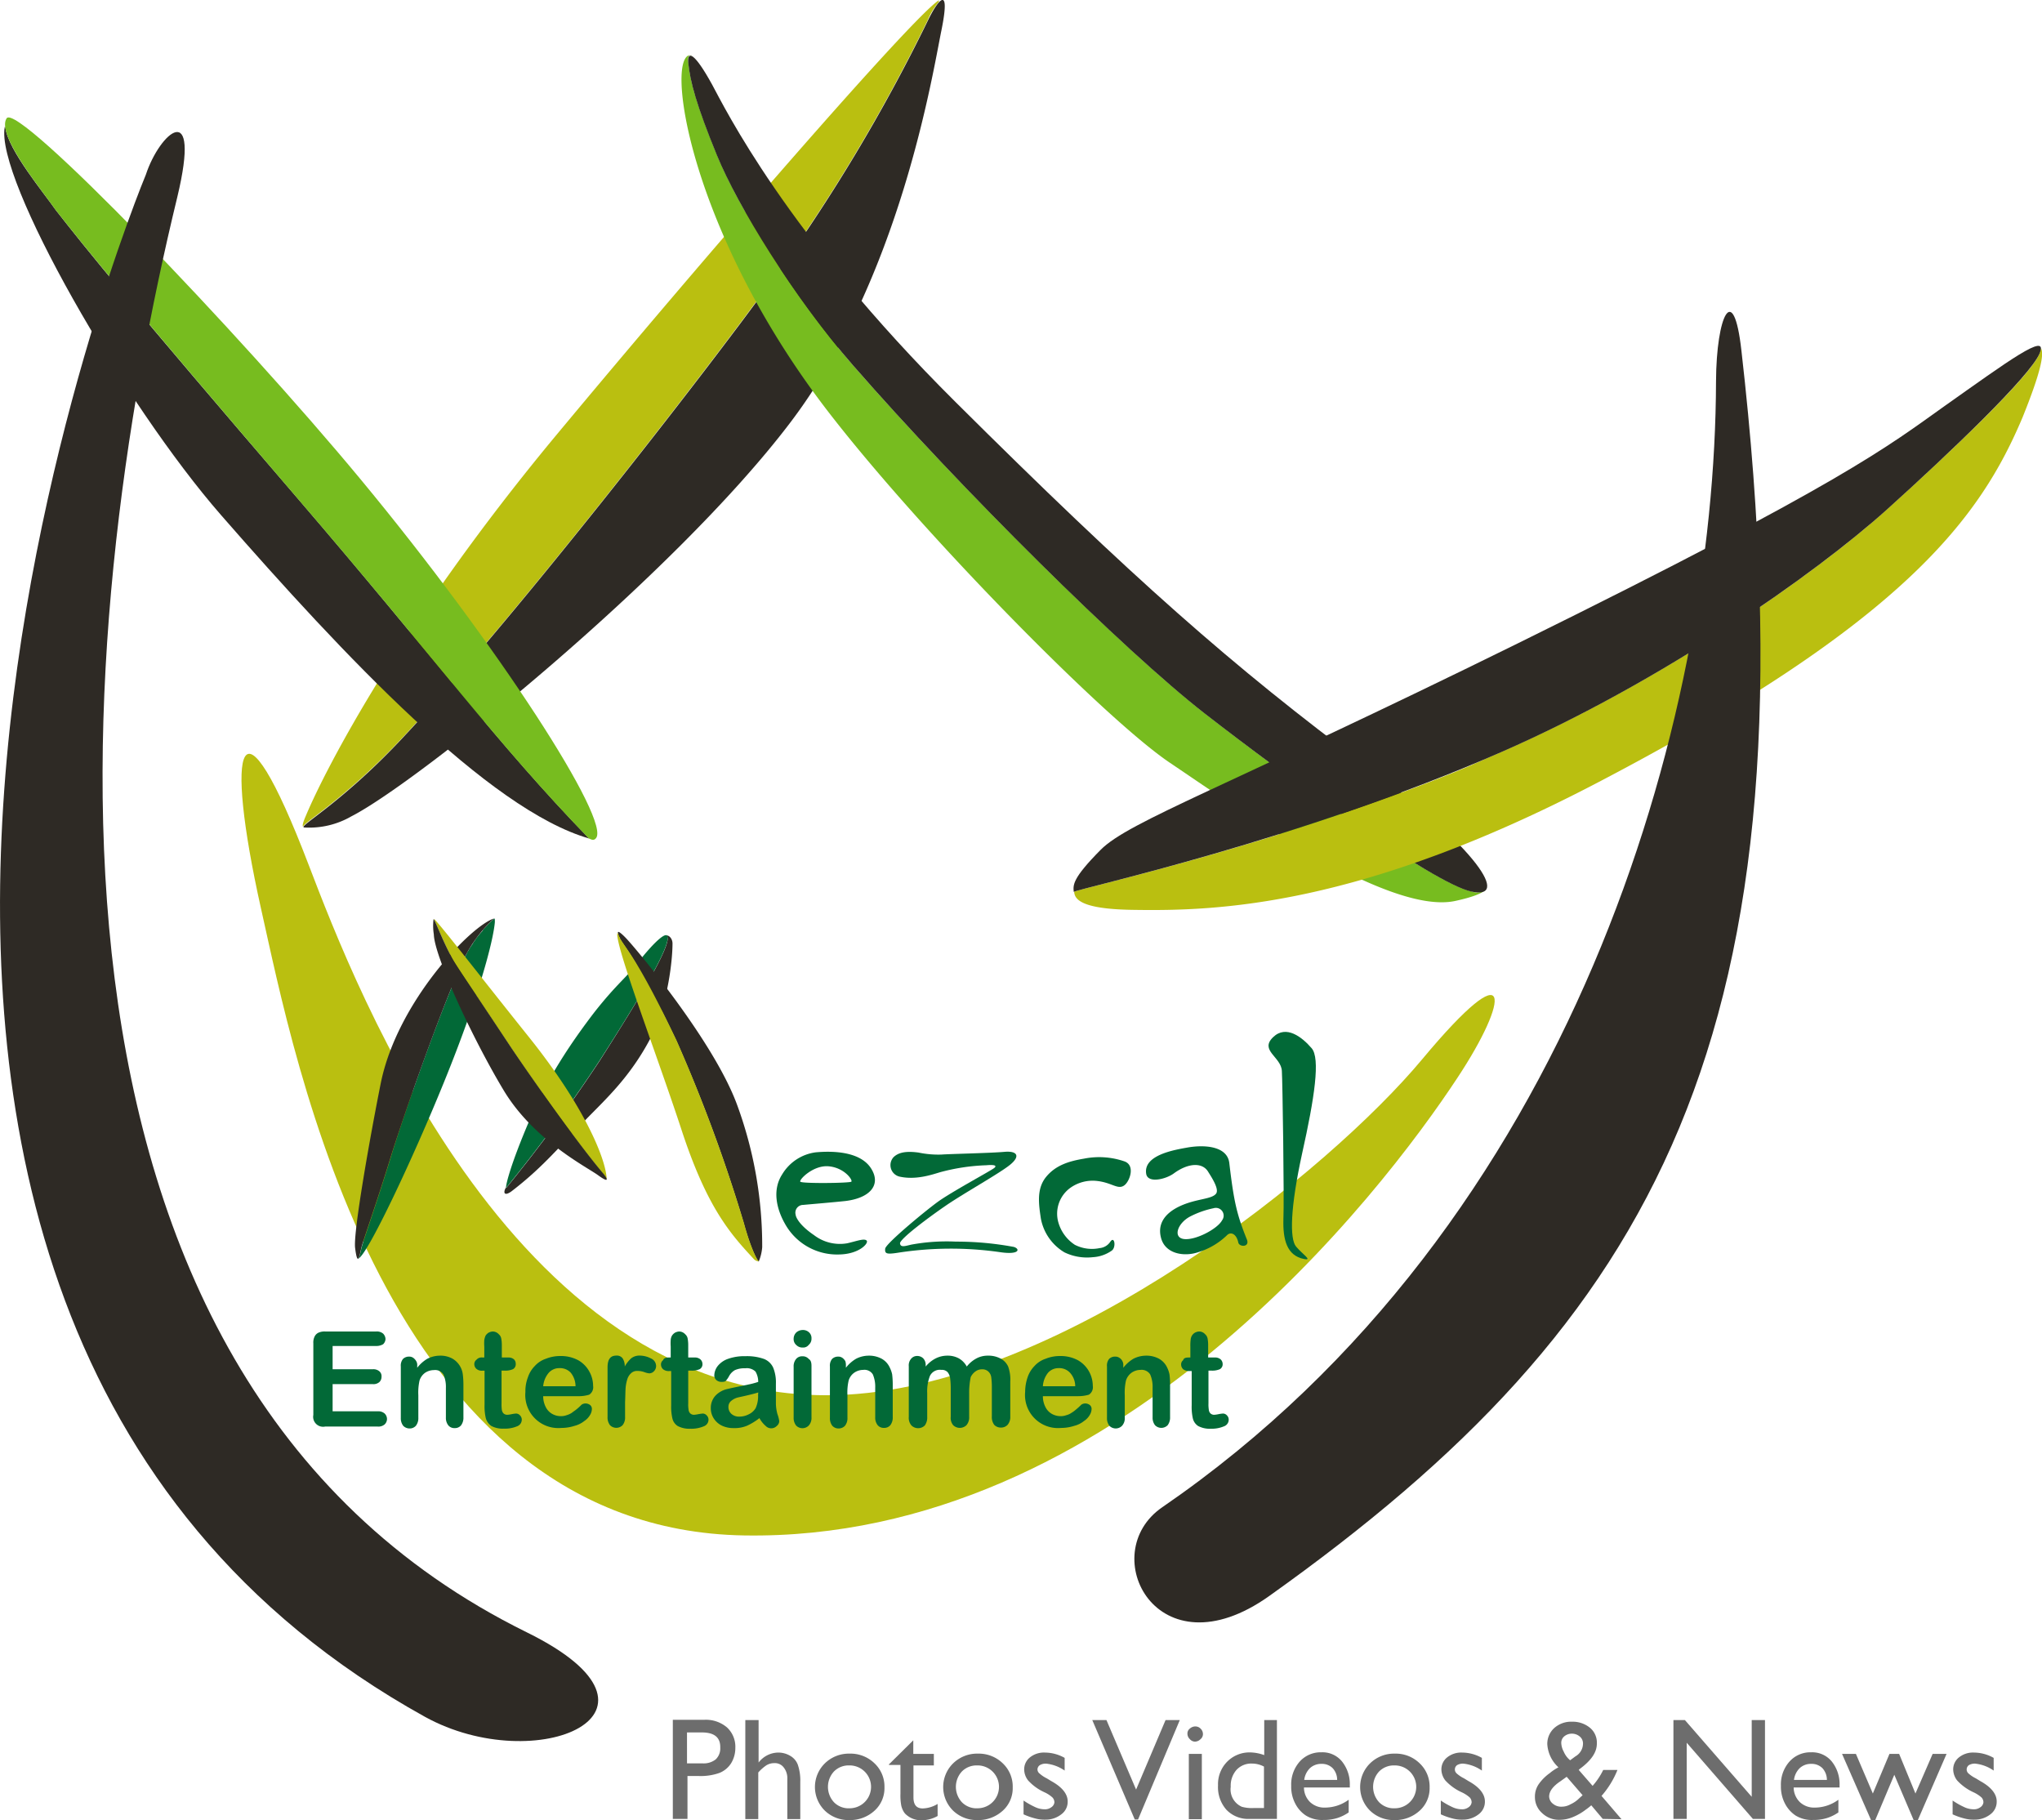 <svg xmlns="http://www.w3.org/2000/svg" viewBox="0 0 384.5 342.74"><defs><style>.cls-1{fill:#babf10;}.cls-2{fill:#2e2a25;}.cls-3{fill:#77bc1f;}.cls-4{fill:#026937;}.cls-5{fill:#6d6d6d;}</style></defs><g id="Layer_2" data-name="Layer 2"><g id="Capa_1" data-name="Capa 1"><path class="cls-1" d="M58.13,162.86c-13.08-34.19-15.92-22.93-9,8.13,6.31,28,23,117,91,118.1,69.91,1.14,120.09-64.57,134.31-86.18,9.79-14.79,10.81-24.41-6.65-3.47S201,260.25,159.51,262.58C97.5,266.11,66.9,185.73,58.13,162.86Z"/><path class="cls-1" d="M104.33,82.42c-28.56,34.47-42.95,62.12-46.76,71.22-.57,1.31-.69,1.94-.46,2.05-.51-.46,7.11-4.67,17.92-16,20.42-21.51,57.8-69.58,70.43-87.1a329.72,329.72,0,0,0,29.18-48.7A13.53,13.53,0,0,1,176.75.38c0-.11.05-.23.05-.34C172,3,132.94,48,104.33,82.42Z"/><path class="cls-2" d="M174.7,3.91a330.27,330.27,0,0,1-29.18,48.7c-12.63,17.52-50,65.53-70.43,87.09-11.38,12-19.29,16.05-17.75,16.1a15.83,15.83,0,0,0,8.82-2.1c12.4-6.32,60.58-45.12,82.54-74,20.82-27.3,26.91-65.88,28.56-73.95C179.14-3.49,176.41.33,174.7,3.91Z"/><path class="cls-2" d="M10.52,39.58c-2.16-3.13-9-11.32-9.5-15.53C1,24,1,23.93.9,23.88-1,33.55,23.38,76.1,41.64,97c23,26.34,50.4,55.46,69.29,60.87C93.29,139.65,82.6,124.74,55.86,93.62,24.46,57.1,16.32,47,10.52,39.58Z"/><path class="cls-3" d="M67.92,90.27c-23.1-27.88-64.63-71.11-66.67-68S8,35.94,10.52,39.58c5.8,7.39,14,17.52,45.28,54,26.74,31.11,37.38,46,55.07,64.28.68.34,1,.34,1.31,0C115.25,154.78,93.8,121.5,67.92,90.27Z"/><path class="cls-2" d="M27.47,32.87S-61.16,245,80,323.23c21,11.6,50-.74,19.23-15.88C-.35,258.32,13.7,118.14,33.39,37.08,37.94,18.13,30.09,24.9,27.47,32.87Z"/><path class="cls-3" d="M277,167.81c-7.28-1.6-35-21.68-50.17-33.51s-46.08-42.44-66.22-65.54C149.38,55.85,138.86,38.67,135,29.17s-5.06-13.83-5.4-17.47c-.12-1,.11-1.48.62-1.25,0,0,0-.06-.05-.06-5-.74-.86,32,25,66.11,17.18,22.58,52.62,58.71,65.14,67.13s41,28.73,53.7,26c3.19-.69,4.84-1.37,5.52-1.94A3.08,3.08,0,0,1,277,167.81Z"/><path class="cls-2" d="M257.42,144.31c-25.26-18.77-44.21-35.5-77.49-68.61-32-31.8-43.52-55.52-45.85-59.79-3.3-6-4.66-6.43-4.49-4.15.34,3.58,1.53,8,5.4,17.47s14.39,26.68,25.66,39.59c20.14,23.1,51,53.7,66.22,65.54s42.89,31.91,50.17,33.5S278.52,160,257.42,144.31Z"/><path class="cls-1" d="M384.28,65.52a3,3,0,0,1-.23,1c-1.71,4.33-16.78,18.61-28.78,29.42-13.49,12.17-42.33,32.42-72.54,45.62-1,.46-2.1.91-3.13,1.37l-1.53.68a7.67,7.67,0,0,0-1,.45c-4.32,1.82-8.47,3.42-12.46,4.9-32,11.94-61.21,18.31-62.35,18.94v-.11c0,1.76,1.88,3.41,11.32,3.52,15.42.23,42.33-.51,87.1-23.89,58.2-30.38,72.25-50.12,80.16-68.84C384.16,70.36,385,66.6,384.28,65.52Z"/><path class="cls-2" d="M366.24,76.39c-10.8,7.68-19,14.45-80.38,44.71-55.18,27.19-73.27,33.51-78.62,38.91s-5.18,6.6-5.06,7.91c1.31-.74,42.32-9.61,80.55-26.34,30.21-13.2,59-33.45,72.54-45.62,12-10.81,27-25.15,28.78-29.42S377.85,68.19,366.24,76.39Z"/><path class="cls-2" d="M323.12,71.78c-.17,63.77-26.73,158.77-104.27,212-12.69,8.7-1,31.74,20.13,16.72C311.57,248.82,342.69,195.23,327.9,66,326.42,52.72,323.18,59.38,323.12,71.78Z"/><path class="cls-4" d="M70.82,253.42H62.63v4.38h7.56a1.71,1.71,0,0,1,1.26.4,1.19,1.19,0,0,1,.39,1,1.36,1.36,0,0,1-.39,1,1.67,1.67,0,0,1-1.26.4H62.63v5.12h8.48a1.81,1.81,0,0,1,1.3.4,1.46,1.46,0,0,1,.46,1.08,1.43,1.43,0,0,1-.46,1,1.81,1.81,0,0,1-1.3.39h-9.9A1.87,1.87,0,0,1,59,266.4V252.91a2.5,2.5,0,0,1,.23-1.25,1.54,1.54,0,0,1,.73-.74,2.78,2.78,0,0,1,1.26-.23h9.61a1.84,1.84,0,0,1,1.31.4,1.56,1.56,0,0,1,.45,1,1.43,1.43,0,0,1-.45,1A2.5,2.5,0,0,1,70.82,253.42Z"/><path class="cls-4" d="M78.56,257.12v.4a6.82,6.82,0,0,1,1.93-1.71,5.3,5.3,0,0,1,2.39-.57,4.65,4.65,0,0,1,2.33.57,4,4,0,0,1,1.94,3,16.39,16.39,0,0,1,.11,1.82v6.2a2.38,2.38,0,0,1-.45,1.54,1.49,1.49,0,0,1-1.2.51,1.46,1.46,0,0,1-1.19-.51,2.26,2.26,0,0,1-.46-1.48v-5.58a5.84,5.84,0,0,0-.45-2.5,1.85,1.85,0,0,0-1.82-.85,3,3,0,0,0-1.65.51A2.84,2.84,0,0,0,79,259.91a10.38,10.38,0,0,0-.23,2.79v4.21a2.31,2.31,0,0,1-.46,1.53,1.54,1.54,0,0,1-1.19.51,1.66,1.66,0,0,1-1.2-.51,2.31,2.31,0,0,1-.45-1.48v-9.67a2,2,0,0,1,.4-1.42,1.59,1.59,0,0,1,1.14-.45,1.3,1.3,0,0,1,.79.22,1.94,1.94,0,0,1,.57.63A1.39,1.39,0,0,1,78.56,257.12Z"/><path class="cls-4" d="M90.85,255.59h.34v-2.05a8.67,8.67,0,0,1,0-1.25,3.58,3.58,0,0,1,.23-.8,1.82,1.82,0,0,1,.57-.57,1.91,1.91,0,0,1,.8-.23,1.58,1.58,0,0,1,1.13.52,1.38,1.38,0,0,1,.46.79,6.77,6.77,0,0,1,.11,1.31v2.28h1.2a1.54,1.54,0,0,1,1.08.34,1.13,1.13,0,0,1,.34.85,1.06,1.06,0,0,1-.51,1,3.55,3.55,0,0,1-1.54.28h-.62v6.15a7.78,7.78,0,0,0,.05,1.19,1.25,1.25,0,0,0,.29.68,1,1,0,0,0,.79.29,5,5,0,0,0,.8-.12,6.23,6.23,0,0,1,.8-.11,1,1,0,0,1,.74.34,1.16,1.16,0,0,1,.34.8,1.33,1.33,0,0,1-.86,1.25,5.81,5.81,0,0,1-2.5.45,4.54,4.54,0,0,1-2.39-.51A2.67,2.67,0,0,1,91.47,267a9.85,9.85,0,0,1-.23-2.5v-6.43h-.45a1.52,1.52,0,0,1-1.08-.34,1.21,1.21,0,0,1-.4-.86,1,1,0,0,1,.4-.85A1.26,1.26,0,0,1,90.85,255.59Z"/><path class="cls-4" d="M108.82,262.87h-6.54a4.39,4.39,0,0,0,.46,2,3,3,0,0,0,1.19,1.31,3.29,3.29,0,0,0,1.65.45,2.92,2.92,0,0,0,1.08-.17,3.83,3.83,0,0,0,1-.45c.28-.23.57-.4.85-.63a10.23,10.23,0,0,0,1-.91,1.32,1.32,0,0,1,.74-.23,1.41,1.41,0,0,1,.86.29.94.94,0,0,1,.34.79,2.27,2.27,0,0,1-.34,1.08,3.39,3.39,0,0,1-1.08,1.14,4.86,4.86,0,0,1-1.82.91,8.2,8.2,0,0,1-2.51.4,6.22,6.22,0,0,1-6.77-6.77,7.26,7.26,0,0,1,.46-2.73,5.48,5.48,0,0,1,1.31-2.16,4.87,4.87,0,0,1,2.1-1.37,7.13,7.13,0,0,1,2.73-.51,6.84,6.84,0,0,1,3.36.8,5.44,5.44,0,0,1,2.1,2.16,5.59,5.59,0,0,1,.69,2.67,1.66,1.66,0,0,1-.74,1.65A6.71,6.71,0,0,1,108.82,262.87ZM102.28,261h6.09a4.07,4.07,0,0,0-.91-2.56,2.74,2.74,0,0,0-2.11-.85,2.63,2.63,0,0,0-2,.85A4.48,4.48,0,0,0,102.28,261Z"/><path class="cls-4" d="M117.7,264v2.78a2.32,2.32,0,0,1-.46,1.54,1.66,1.66,0,0,1-2.39,0,2.38,2.38,0,0,1-.45-1.54v-9.33c0-1.48.51-2.22,1.65-2.22a1.33,1.33,0,0,1,1.19.52,2.72,2.72,0,0,1,.4,1.53,6,6,0,0,1,1.2-1.53,2.52,2.52,0,0,1,1.7-.52,4.58,4.58,0,0,1,2,.52,1.57,1.57,0,0,1,1,1.42,1.37,1.37,0,0,1-.4,1,1.2,1.2,0,0,1-.91.4,3.78,3.78,0,0,1-.91-.23,3.66,3.66,0,0,0-1.25-.22,1.63,1.63,0,0,0-1.2.39,2.54,2.54,0,0,0-.74,1.14,7.57,7.57,0,0,0-.34,1.82C117.75,262.18,117.75,263,117.7,264Z"/><path class="cls-4" d="M125.89,255.59h.4v-2.05a8.67,8.67,0,0,1,0-1.25,1.91,1.91,0,0,1,.23-.8,1.82,1.82,0,0,1,.57-.57,1.91,1.91,0,0,1,.8-.23,1.56,1.56,0,0,1,1.13.52,1.38,1.38,0,0,1,.46.79,6.77,6.77,0,0,1,.11,1.31v2.28h1.2a1.54,1.54,0,0,1,1.08.34,1.18,1.18,0,0,1,.4.85,1.06,1.06,0,0,1-.51,1,3.58,3.58,0,0,1-1.54.28h-.63v6.15a6.5,6.5,0,0,0,.06,1.19,1.18,1.18,0,0,0,.29.68,1,1,0,0,0,.79.29,6.23,6.23,0,0,0,.8-.12,7.92,7.92,0,0,1,.79-.11,1,1,0,0,1,.74.34,1.13,1.13,0,0,1,.35.8,1.33,1.33,0,0,1-.86,1.25A6,6,0,0,1,130,269a4.69,4.69,0,0,1-2.39-.51,2.3,2.3,0,0,1-1-1.42,9.85,9.85,0,0,1-.23-2.5v-6.43H126a1.67,1.67,0,0,1-1.14-.34,1.21,1.21,0,0,1-.4-.86,1,1,0,0,1,.4-.85C125,255.7,125.38,255.59,125.89,255.59Z"/><path class="cls-4" d="M143,267a11.73,11.73,0,0,1-2.33,1.43,6.07,6.07,0,0,1-2.56.45,5,5,0,0,1-2.28-.51,3.81,3.81,0,0,1-1.47-1.37,3.49,3.49,0,0,1-.52-1.87,3.4,3.4,0,0,1,.86-2.34,4.41,4.41,0,0,1,2.39-1.3c.22-.06.74-.17,1.59-.35l2.16-.45a14.2,14.2,0,0,0,1.93-.51,3.83,3.83,0,0,0-.51-1.94,2.34,2.34,0,0,0-1.93-.62,4.38,4.38,0,0,0-1.94.34,2.87,2.87,0,0,0-1.08,1.08,4.39,4.39,0,0,1-.62.91c-.12.17-.4.23-.8.23a1.49,1.49,0,0,1-1-.34,1.14,1.14,0,0,1-.39-.91,3,3,0,0,1,.62-1.71,4.28,4.28,0,0,1,1.94-1.37,9.15,9.15,0,0,1,3.3-.51,9.59,9.59,0,0,1,3.47.51,3.18,3.18,0,0,1,1.76,1.65,7.32,7.32,0,0,1,.51,3v3.81a8,8,0,0,0,.29,1.94,6.55,6.55,0,0,1,.34,1.31,1.18,1.18,0,0,1-.46.91,1.45,1.45,0,0,1-2.1,0A5.16,5.16,0,0,1,143,267Zm-.22-4.83c-.52.17-1.2.34-2.17.57s-1.59.34-1.93.45a3.28,3.28,0,0,0-1,.57,1.42,1.42,0,0,0-.52,1.14,1.73,1.73,0,0,0,.57,1.31,2.15,2.15,0,0,0,1.48.51,3.87,3.87,0,0,0,1.82-.46,3,3,0,0,0,1.25-1.13,5.4,5.4,0,0,0,.46-2.51Z"/><path class="cls-4" d="M151.15,253.71a1.59,1.59,0,0,1-1.2-.46,1.46,1.46,0,0,1-.51-1.19,1.66,1.66,0,0,1,.51-1.2,1.86,1.86,0,0,1,1.2-.45,1.64,1.64,0,0,1,1.14.4,1.46,1.46,0,0,1,.51,1.19,1.49,1.49,0,0,1-.51,1.2A1.31,1.31,0,0,1,151.15,253.71Zm1.65,3.47v9.67a2.12,2.12,0,0,1-.51,1.54,1.66,1.66,0,0,1-1.2.51,1.64,1.64,0,0,1-1.19-.51,2.29,2.29,0,0,1-.46-1.48v-9.56a2.16,2.16,0,0,1,.46-1.48,1.46,1.46,0,0,1,1.19-.51,1.49,1.49,0,0,1,1.2.51C152.68,256.1,152.8,256.55,152.8,257.18Z"/><path class="cls-4" d="M159.28,257.12v.4a6.72,6.72,0,0,1,1.94-1.71,5.3,5.3,0,0,1,2.39-.57,5,5,0,0,1,2.39.57,3.6,3.6,0,0,1,1.53,1.65,5.36,5.36,0,0,1,.46,1.31,16.39,16.39,0,0,1,.11,1.82v6.2a2.38,2.38,0,0,1-.45,1.54,1.49,1.49,0,0,1-1.2.51,1.46,1.46,0,0,1-1.19-.51,2.26,2.26,0,0,1-.46-1.48v-5.58a5.84,5.84,0,0,0-.45-2.5,1.85,1.85,0,0,0-1.82-.85,3,3,0,0,0-1.65.51,2.78,2.78,0,0,0-1.08,1.48,10,10,0,0,0-.23,2.79v4.21a2.31,2.31,0,0,1-.46,1.53,1.64,1.64,0,0,1-1.19.51,1.56,1.56,0,0,1-1.2-.51,2.31,2.31,0,0,1-.45-1.48v-9.67a2,2,0,0,1,.4-1.42,1.59,1.59,0,0,1,1.13-.45,1.31,1.31,0,0,1,.8.22,1.94,1.94,0,0,1,.57.63A2.4,2.4,0,0,1,159.28,257.12Z"/><path class="cls-4" d="M182.49,262.3v4.44a2.23,2.23,0,0,1-.51,1.59,1.79,1.79,0,0,1-2.5,0,2.13,2.13,0,0,1-.46-1.59v-5.29a14.91,14.91,0,0,0-.11-1.94,2.35,2.35,0,0,0-.46-1.14,1.45,1.45,0,0,0-1.19-.45,2.07,2.07,0,0,0-2.16,1.14,8,8,0,0,0-.51,3.24v4.49a2.52,2.52,0,0,1-.46,1.6,1.79,1.79,0,0,1-2.5,0,2.18,2.18,0,0,1-.51-1.6v-9.55a1.9,1.9,0,0,1,.45-1.43,1.44,1.44,0,0,1,1.14-.51,1.59,1.59,0,0,1,1.14.46,1.78,1.78,0,0,1,.45,1.25v.28a5.93,5.93,0,0,1,1.88-1.53,4.9,4.9,0,0,1,2.22-.52,4.37,4.37,0,0,1,2.16.52,3.9,3.9,0,0,1,1.48,1.53,5.74,5.74,0,0,1,1.82-1.53,4.48,4.48,0,0,1,2.16-.52,4.86,4.86,0,0,1,2.33.52,3.19,3.19,0,0,1,1.48,1.53,7.11,7.11,0,0,1,.4,2.85v6.54a2.23,2.23,0,0,1-.51,1.59,1.67,1.67,0,0,1-1.25.51,1.7,1.7,0,0,1-1.26-.51,2.43,2.43,0,0,1-.45-1.59v-5.63a13.36,13.36,0,0,0-.11-1.71,1.76,1.76,0,0,0-.52-1.08,1.63,1.63,0,0,0-1.19-.45,2.06,2.06,0,0,0-1.25.39,2.81,2.81,0,0,0-.91,1.08A14.68,14.68,0,0,0,182.49,262.3Z"/><path class="cls-4" d="M202.92,262.87h-6.55a4.39,4.39,0,0,0,.46,2,3,3,0,0,0,1.19,1.31,3.34,3.34,0,0,0,1.65.45,2.92,2.92,0,0,0,1.08-.17,3,3,0,0,0,1-.45,5.82,5.82,0,0,0,.86-.63,13.11,13.11,0,0,0,1-.91,1.3,1.3,0,0,1,.74-.23,1.4,1.4,0,0,1,.85.29.94.94,0,0,1,.34.79,2.27,2.27,0,0,1-.34,1.08,3.39,3.39,0,0,1-1.08,1.14,4.78,4.78,0,0,1-1.82.91,8.19,8.19,0,0,1-2.5.4,6.21,6.21,0,0,1-6.77-6.77,8.68,8.68,0,0,1,.45-2.73,5.6,5.6,0,0,1,1.31-2.16,4.84,4.84,0,0,1,2.11-1.37,7.06,7.06,0,0,1,2.73-.51,6.83,6.83,0,0,1,3.35.8,5.54,5.54,0,0,1,2.11,2.16,5.7,5.7,0,0,1,.68,2.67,1.66,1.66,0,0,1-.74,1.65A7.23,7.23,0,0,1,202.92,262.87ZM196.37,261h6.09a3.78,3.78,0,0,0-1-2.56,2.73,2.73,0,0,0-2.1-.85,2.62,2.62,0,0,0-2,.85A4.47,4.47,0,0,0,196.37,261Z"/><path class="cls-4" d="M211.51,257.12v.4a6.82,6.82,0,0,1,1.93-1.71,5.3,5.3,0,0,1,2.39-.57,5,5,0,0,1,2.39.57,3.68,3.68,0,0,1,1.54,1.65,5.34,5.34,0,0,1,.45,1.31,14.26,14.26,0,0,1,.11,1.82v6.2a2.38,2.38,0,0,1-.45,1.54,1.66,1.66,0,0,1-2.39,0,2.31,2.31,0,0,1-.45-1.48v-5.58a5.83,5.83,0,0,0-.46-2.5,1.9,1.9,0,0,0-1.82-.85,3,3,0,0,0-1.65.51,2.89,2.89,0,0,0-1.08,1.48,10.38,10.38,0,0,0-.23,2.79v4.21a2.08,2.08,0,0,1-.51,1.53,1.66,1.66,0,0,1-2.39,0,2.31,2.31,0,0,1-.45-1.48v-9.67a2,2,0,0,1,.39-1.42,1.53,1.53,0,0,1,1.14-.45,1.31,1.31,0,0,1,.8.22,1.51,1.51,0,0,1,.57.63A1.48,1.48,0,0,1,211.51,257.12Z"/><path class="cls-4" d="M223.79,255.59h.35v-2.05a8.67,8.67,0,0,1,.05-1.25,1.91,1.91,0,0,1,.23-.8,1.72,1.72,0,0,1,.57-.57,1.91,1.91,0,0,1,.8-.23,1.48,1.48,0,0,1,1.13.52,1.38,1.38,0,0,1,.46.79,6.77,6.77,0,0,1,.11,1.31v2.28h1.25a1.55,1.55,0,0,1,1.09.34,1.21,1.21,0,0,1,.39.85,1.06,1.06,0,0,1-.51,1,3.5,3.5,0,0,1-1.53.28h-.63v6.15a6.5,6.5,0,0,0,.06,1.19,1.18,1.18,0,0,0,.28.68,1,1,0,0,0,.8.29,6.13,6.13,0,0,0,.79-.12,6.47,6.47,0,0,1,.8-.11,1,1,0,0,1,.74.34,1.11,1.11,0,0,1,.34.8,1.32,1.32,0,0,1-.85,1.25A6,6,0,0,1,228,269a4.67,4.67,0,0,1-2.39-.51,2.36,2.36,0,0,1-1-1.42,9.93,9.93,0,0,1-.22-2.5v-6.43h-.46a1.82,1.82,0,0,1-1.14-.34,1.24,1.24,0,0,1-.39-.86,1,1,0,0,1,.39-.85C222.88,255.7,223.28,255.59,223.79,255.59Z"/><path class="cls-4" d="M93.06,172.93c.06,0,0,0-.11.11a21.47,21.47,0,0,0-1.65,1.65h0a3.72,3.72,0,0,0-.4.45v.06c-.45.51-1,1.14-1.48,1.82,0,.06,0,.12-.11.17a4.77,4.77,0,0,0-.34.57c-.06.06-.12.17-.17.23l-.34.51c-.06.12-.12.17-.17.29s-.23.39-.35.56a2.49,2.49,0,0,1-.11.29c-.17.28-.28.57-.46.91-4.43,9.5-11.49,29.81-13.71,37.09-2.9,9.44-5.29,16-5.63,17.47-.22,1-.4,1.82-.62,1.87,1.59-.22,10.46-19.11,16.21-33.28,6.66-16.38,9.27-26.62,9.56-30.09C93.18,173.15,93.18,172.93,93.06,172.93ZM67.35,237Z"/><path class="cls-2" d="M68,235.11c.34-1.54,2.73-8,5.63-17.47,2.28-7.28,9.33-27.59,13.72-37.09a24.92,24.92,0,0,1,5.68-7.62c-4.26,1.3-18.2,15.58-21.33,31-2,10-5.23,28.16-4.83,31.06C67.29,238.29,67.63,236.93,68,235.11Z"/><path class="cls-2" d="M126.63,177.65c0-.86-.57-1.59-1.25-1.54.22,0,.34.23.34.74-.29,2.62-4.89,10.47-12.8,22.87a293,293,0,0,1-17.64,24v-.34c0,.22-.17.45-.22.62-.35,1.08.51.91,1.42.17,5.52-4.26,8.3-7.68,13.82-13.37,3.7-3.81,8.36-8,12.23-15.41C125.89,188.74,126.63,180.49,126.63,177.65Z"/><path class="cls-4" d="M112.92,199.66c7.91-12.34,12.51-20.25,12.8-22.87.23-2.1-2.68.69-5.69,4.56-2,2.61-4,4-8.14,9.27-7.33,9.56-10.35,16-12.34,20.65-3.36,7.91-4.32,11.72-4.27,12.4A294.13,294.13,0,0,0,112.92,199.66Z"/><path class="cls-2" d="M138.86,208.2c-4.32-12-19-29.47-20.94-31.52-1.36-1.42-1.7-1.42-1.53-.91,0,.06.06.11.06.23v.06a.55.55,0,0,0,.11.28h0a.55.55,0,0,1,.11.28c0,.06.06.06.06.12s.11.17.17.28c1,1.65,3.53,4.44,10.47,18.95a288.53,288.53,0,0,1,12.68,34.36c1.26,4.61,2.45,6.88,2.79,7.17.06,0,.06,0,.06-.06a8.79,8.79,0,0,0,.62-2.62A77,77,0,0,0,138.86,208.2Z"/><path class="cls-1" d="M128.28,212.58c4.89,15,9.39,19.85,13.65,24.46a1.46,1.46,0,0,0,1,.46c-.23.05-1.48-2.22-2.85-7.23a298.23,298.23,0,0,0-12.68-34.36c-6.89-14.51-9.45-17.24-10.47-18.94a7.19,7.19,0,0,1-.57-1.2l-.11-.11C115.76,177.93,123.67,198.53,128.28,212.58Z"/><path class="cls-1" d="M81.91,173.5c.46,1,1.6,3.81,2.91,6.37.91,1.76,1.13,2,11.49,17.52,2.61,3.92,8,11.66,12.74,17.92,2.16,2.84,3.93,5,4.38,5.57.06.06.11.17.17.23l.06.06c.06.05.11.17.17.23h0a.38.38,0,0,1,.11.22l.06.06c.06.06.06.11.11.17h0a.21.21,0,0,0,.12.06c-.17-3.81-4.27-13.71-14.62-26.63-8.2-10.24-15.48-19.62-17.47-21.84-.28-.34-.45-.46-.51-.4C81.74,173,81.8,173.21,81.91,173.5Z"/><path class="cls-2" d="M113.49,220.83c-5.12-6.09-13.66-18.26-17.18-23.5C86,181.8,85.73,181.57,84.82,179.81c-1.77-3.36-3.13-7.17-3.19-6.71a10.36,10.36,0,0,0,.06,2.84c.11,4.21,7.51,20,13.19,29.41s15.76,14.45,17.75,15.93C115,223,114.28,221.74,113.49,220.83Z"/><path class="cls-4" d="M234.77,233.34c-1.87-4.66-2.44-7.05-3.3-14.39-.39-3.13-4.55-3.47-7.85-2.9-2.5.45-8.42,1.42-7.79,5,.34,1.77,3.64,1,5.18-.11,2.61-1.93,5.29-2.16,6.43-.4.62,1,2.21,3.36,1.53,4.21-.85,1.08-3.7.91-6.77,2.33-2.73,1.26-4.32,3.25-3.58,6,.79,3,4.32,3.59,7,2.68A13.41,13.41,0,0,0,231,232.6c.74-.79,1.82-.28,2.16,1.31C233.3,234.82,235.4,234.88,234.77,233.34Zm-4.66-3.58c-.85,1.59-4.89,3.75-7.11,3.53s-1.31-3,1.14-4.27a17.28,17.28,0,0,1,4.38-1.54A1.46,1.46,0,0,1,230.11,229.76Z"/><path class="cls-4" d="M239.72,195.28c-2.61,2.51,1.54,3.7,1.65,6.38.12,1.59.46,24.23.29,27.87-.12,3.93.68,6.88,3.87,7.51,1.7.34-.23-.85-1.48-2.33s-1.08-7.4,1.13-17.52c2.34-10.47,3.48-18,1.77-19.86C245.19,195.28,242.17,192.89,239.72,195.28Z"/><path class="cls-4" d="M164.18,220.26c-1.94-3.53-7.46-3.59-10.59-3.3a8.67,8.67,0,0,0-6.31,4.15c-1.94,3-1,6.6.51,9.27A11.21,11.21,0,0,0,158,236.19c3.82-.06,5.64-2.16,5.18-2.62s-1.88.11-3.64.51a8,8,0,0,1-6.26-1.53c-2.61-1.77-3.41-3.25-3.47-3.87a1.46,1.46,0,0,1,1.42-1.82c1.26-.12,6-.52,8-.74C163.78,225.55,165.83,223.16,164.18,220.26Zm-3.87,2.22c-.23.28-9.39.39-9.62,0s2.39-3.08,5.24-2.9C158.94,219.8,160.59,222.14,160.31,222.48Z"/><path class="cls-4" d="M172.94,217c-2.56-.34-3.82.06-4.67.85a2.22,2.22,0,0,0,1.2,3.7c3,.63,5.86-.34,7.56-.85a38,38,0,0,1,8.71-1.31c1.3-.12,2.1,0,1.48.51s-7.4,4.15-10.3,6.14c-2.22,1.54-10.13,8.08-10.24,9.05s.28,1.08,2.22.8a65.14,65.14,0,0,1,19.51-.12c3.58.51,3.7-.62,2.5-1a59.19,59.19,0,0,0-10.92-1,36.77,36.77,0,0,0-8.42.57c-1.19.28-2,.56-2.1-.23s5.29-4.84,8.7-7.17,10-6,12-7.62,1.43-2.68-1.08-2.45-10.58.4-11.83.51A18.32,18.32,0,0,1,172.94,217Z"/><path class="cls-4" d="M209.06,233.8a2.69,2.69,0,0,1-2,1.19,7.07,7.07,0,0,1-4.67-.62,7.48,7.48,0,0,1-3.12-4.27,6,6,0,0,1,2.39-6.54,7.24,7.24,0,0,1,5-1.2c2.79.34,3.87,1.71,5.06.8,1-.74,2.11-3.76,0-4.5a14.61,14.61,0,0,0-7.62-.51c-2.73.46-5.29,1.2-7.11,3.42s-1.42,5.06-1,7.85a9.4,9.4,0,0,0,4.44,6.37,9.76,9.76,0,0,0,5.35.91,6.82,6.82,0,0,0,3.58-1.25C210.2,234.82,209.86,232.6,209.06,233.8Z"/><path class="cls-5" d="M126.69,342.46V323.8h5.91a6.13,6.13,0,0,1,4.27,1.42,4.94,4.94,0,0,1,1.59,3.87,5.49,5.49,0,0,1-.8,2.9,4.65,4.65,0,0,1-2.21,1.82,10.65,10.65,0,0,1-4,.57h-2v8.08Zm5.46-16.28h-2.79V332h2.9a3.66,3.66,0,0,0,2.5-.74,2.83,2.83,0,0,0,.86-2.22C135.67,327.15,134.54,326.18,132.15,326.18Z"/><path class="cls-5" d="M140.4,323.85h2.44v8a4.71,4.71,0,0,1,3.76-1.88,4.38,4.38,0,0,1,2.22.63,3.22,3.22,0,0,1,1.42,1.7,9.16,9.16,0,0,1,.45,3.19v7h-2.44v-7.57a3.25,3.25,0,0,0-.69-2.16,2.07,2.07,0,0,0-1.76-.8,2.82,2.82,0,0,0-1.48.4,8,8,0,0,0-1.54,1.36v8.77h-2.44V323.85Z"/><path class="cls-5" d="M160,330.17a6.46,6.46,0,0,1,4.66,1.82,6,6,0,0,1,1.88,4.55,5.7,5.7,0,0,1-1.88,4.38,6.8,6.8,0,0,1-4.72,1.76,6.42,6.42,0,0,1-4.61-1.76,6.24,6.24,0,0,1,0-8.93A6.47,6.47,0,0,1,160,330.17Zm-.12,2.22a3.88,3.88,0,0,0-2.84,1.13,4.27,4.27,0,0,0,0,5.81,3.87,3.87,0,0,0,3,1.13,4,4,0,1,0-.12-8.07Z"/><path class="cls-5" d="M167.42,332.16l4.55-4.5v2.56h3.87v2.17H172v6c0,1.42.57,2.1,1.76,2.1a5.74,5.74,0,0,0,2.79-.85v2.27a6.08,6.08,0,0,1-3.07.8,4.13,4.13,0,0,1-2.79-1,2.27,2.27,0,0,1-.57-.68,4,4,0,0,1-.4-1,10,10,0,0,1-.17-2.27v-5.46h-2.16v-.23Z"/><path class="cls-5" d="M184.14,330.17a6.47,6.47,0,0,1,4.67,1.82,6,6,0,0,1,1.88,4.55,5.7,5.7,0,0,1-1.88,4.38,6.82,6.82,0,0,1-4.72,1.76,6.42,6.42,0,0,1-4.61-1.76,6.24,6.24,0,0,1,0-8.93A6.46,6.46,0,0,1,184.14,330.17Zm-.17,2.22a3.88,3.88,0,0,0-2.84,1.13,4.27,4.27,0,0,0,0,5.81,3.87,3.87,0,0,0,3,1.13,4,4,0,1,0-.12-8.07Z"/><path class="cls-5" d="M192.73,341.6V339a15.25,15.25,0,0,0,2.11,1.2,4.25,4.25,0,0,0,1.82.45,2,2,0,0,0,1.31-.39,1.27,1.27,0,0,0,.57-.91,1.37,1.37,0,0,0-.35-.91,5.9,5.9,0,0,0-1.53-1,9.45,9.45,0,0,1-3.07-2.22,3.43,3.43,0,0,1-.74-2,2.87,2.87,0,0,1,1.08-2.34,4.2,4.2,0,0,1,2.84-.91,7.66,7.66,0,0,1,3.7,1v2.39a7.46,7.46,0,0,0-3.53-1.31,2.22,2.22,0,0,0-1.13.28,1,1,0,0,0-.46.8,1,1,0,0,0,.4.79,6,6,0,0,0,1.36.91l.86.52c2.05,1.13,3.07,2.44,3.07,3.81a2.92,2.92,0,0,1-1.2,2.44,4.74,4.74,0,0,1-3,1,6.64,6.64,0,0,1-1.93-.23A12.84,12.84,0,0,1,192.73,341.6Z"/><path class="cls-5" d="M219.47,323.85h2.68l-7.86,18.72h-.62l-8-18.72h2.67l5.58,13.09Z"/><path class="cls-5" d="M225.05,325.05a1.35,1.35,0,0,1,1,.4,1.43,1.43,0,0,1,.46,1,1.23,1.23,0,0,1-.46,1,1.51,1.51,0,0,1-1,.46,1.28,1.28,0,0,1-1-.46,1.39,1.39,0,0,1-.46-1,1.15,1.15,0,0,1,.46-1A1.54,1.54,0,0,1,225.05,325.05Zm-1.2,5.17h2.45v12.29h-2.45Z"/><path class="cls-5" d="M238,323.85h2.44v18.61h-5.17a5.66,5.66,0,0,1-4.33-1.71,6.42,6.42,0,0,1-1.59-4.61,6,6,0,0,1,1.71-4.44,5.89,5.89,0,0,1,4.32-1.76,8.13,8.13,0,0,1,2.67.51v-6.6Zm0,16.56v-7.8a4.81,4.81,0,0,0-2.28-.57,3.77,3.77,0,0,0-2.9,1.2,4.51,4.51,0,0,0-1.08,3.18,3.57,3.57,0,0,0,2.1,3.76,7.08,7.08,0,0,0,2.28.23Z"/><path class="cls-5" d="M254.17,336.54h-8.64a3.84,3.84,0,0,0,1.19,2.79,3.93,3.93,0,0,0,2.79,1,7.56,7.56,0,0,0,4.44-1.48v2.39a8.1,8.1,0,0,1-2.22,1.08,8.67,8.67,0,0,1-2.56.34,5.77,5.77,0,0,1-3.3-.85,5.89,5.89,0,0,1-2-2.28,6.75,6.75,0,0,1-.74-3.3,6.46,6.46,0,0,1,1.59-4.55,5.28,5.28,0,0,1,4.1-1.76,4.74,4.74,0,0,1,3.86,1.71,6.8,6.8,0,0,1,1.48,4.55Zm-8.59-1.42h6.2a3.26,3.26,0,0,0-.85-2.22,2.83,2.83,0,0,0-2.1-.8,3.1,3.1,0,0,0-2.17.8A3.77,3.77,0,0,0,245.58,335.12Z"/><path class="cls-5" d="M262.65,330.17a6.44,6.44,0,0,1,4.66,1.82,6,6,0,0,1,1.88,4.55,5.66,5.66,0,0,1-1.88,4.38,6.8,6.8,0,0,1-4.72,1.76,6.39,6.39,0,0,1-4.6-1.76,6.24,6.24,0,0,1,0-8.93A6.44,6.44,0,0,1,262.65,330.17Zm-.11,2.22a3.91,3.91,0,0,0-2.85,1.13,4.27,4.27,0,0,0,0,5.81,3.89,3.89,0,0,0,3,1.13,4,4,0,1,0-.11-8.07Z"/><path class="cls-5" d="M271.3,341.6V339a14.58,14.58,0,0,0,2.1,1.2,4.25,4.25,0,0,0,1.82.45,2,2,0,0,0,1.31-.39,1.27,1.27,0,0,0,.57-.91,1.36,1.36,0,0,0-.34-.91,6.21,6.21,0,0,0-1.54-1,9.56,9.56,0,0,1-3.07-2.22,3.49,3.49,0,0,1-.74-2,2.87,2.87,0,0,1,1.08-2.34,4.21,4.21,0,0,1,2.85-.91,7.65,7.65,0,0,1,3.69,1v2.39a7.43,7.43,0,0,0-3.52-1.31,2.23,2.23,0,0,0-1.14.28,1,1,0,0,0-.06,1.59,6.06,6.06,0,0,0,1.37.91l.85.52c2.05,1.13,3.07,2.44,3.07,3.81a2.94,2.94,0,0,1-1.19,2.44,4.77,4.77,0,0,1-3,1,6.68,6.68,0,0,1-1.93-.23A12.5,12.5,0,0,1,271.3,341.6Z"/><path class="cls-5" d="M301.79,342.46l-2.16-2.56a9.77,9.77,0,0,1-1,.79h0a10.3,10.3,0,0,1-2.33,1.37,6.57,6.57,0,0,1-2.62.57,4.57,4.57,0,0,1-3.3-1.26,4,4,0,0,1-1.36-3.07,4.11,4.11,0,0,1,.68-2.33,8.59,8.59,0,0,1,2.16-2.16l.06-.06a9,9,0,0,1,1.53-1,6.44,6.44,0,0,1-2.1-4.33,4,4,0,0,1,1.31-3.07,4.77,4.77,0,0,1,3.35-1.19,5.14,5.14,0,0,1,3.36,1.13,3.63,3.63,0,0,1,1.31,3c0,1.65-1.08,3.19-3.24,4.78l-.17.17,2.61,3a13.29,13.29,0,0,0,2-3h2.68a16.75,16.75,0,0,1-3,4.89l3.76,4.39Zm-4.44-3.87L298,338l-3-3.47-1.19.85c-1.37.91-2.11,1.88-2.11,2.85a1.77,1.77,0,0,0,.69,1.36,2.41,2.41,0,0,0,1.65.57,3.38,3.38,0,0,0,1.7-.46A5.55,5.55,0,0,0,297.35,338.59Zm-1.7-7.17,1-.74a2.78,2.78,0,0,0,1.42-2.33,1.69,1.69,0,0,0-.57-1.37,2.29,2.29,0,0,0-1.48-.57,2.24,2.24,0,0,0-1.48.51,1.57,1.57,0,0,0-.56,1.26,3.63,3.63,0,0,0,.45,1.59A4.28,4.28,0,0,0,295.65,331.42Z"/><path class="cls-5" d="M329.78,323.85h2.56v18.61h-2.28L317.6,328.12v14.34h-2.5V323.85h2.16l12.58,14.45V323.85Z"/><path class="cls-5" d="M346.39,336.54h-8.65a3.89,3.89,0,0,0,1.2,2.79,3.93,3.93,0,0,0,2.79,1,7.51,7.51,0,0,0,4.43-1.48v2.39a8.1,8.1,0,0,1-2.22,1.08,8.63,8.63,0,0,1-2.56.34,5.82,5.82,0,0,1-3.3-.85,6.06,6.06,0,0,1-2-2.28,6.86,6.86,0,0,1-.74-3.3,6.47,6.47,0,0,1,1.6-4.55,5.26,5.26,0,0,1,4.09-1.76,4.77,4.77,0,0,1,3.87,1.71,6.8,6.8,0,0,1,1.48,4.55Zm-8.59-1.42H344a3.31,3.31,0,0,0-.85-2.22,2.85,2.85,0,0,0-2.11-.8,3.07,3.07,0,0,0-2.16.8A3.71,3.71,0,0,0,337.8,335.12Z"/><path class="cls-5" d="M363.91,330.22h2.62l-5.41,12.46h-.79l-3.64-8.53-3.59,8.53h-.79l-5.46-12.46h2.61l3.19,7.46,3.13-7.46h1.82l3.07,7.46Z"/><path class="cls-5" d="M367.67,341.6V339a14.58,14.58,0,0,0,2.1,1.2,4.25,4.25,0,0,0,1.82.45,2,2,0,0,0,1.31-.39,1.27,1.27,0,0,0,.57-.91,1.36,1.36,0,0,0-.34-.91,6.21,6.21,0,0,0-1.54-1,9.56,9.56,0,0,1-3.07-2.22,3.49,3.49,0,0,1-.74-2,2.87,2.87,0,0,1,1.08-2.34,4.21,4.21,0,0,1,2.85-.91,7.65,7.65,0,0,1,3.69,1v2.39a7.43,7.43,0,0,0-3.52-1.31,2.23,2.23,0,0,0-1.14.28,1,1,0,0,0-.06,1.59,6.06,6.06,0,0,0,1.37.91l.85.52c2.05,1.13,3.07,2.44,3.07,3.81a2.94,2.94,0,0,1-1.19,2.44,4.77,4.77,0,0,1-3,1,6.68,6.68,0,0,1-1.93-.23A12.5,12.5,0,0,1,367.67,341.6Z"/></g></g></svg>